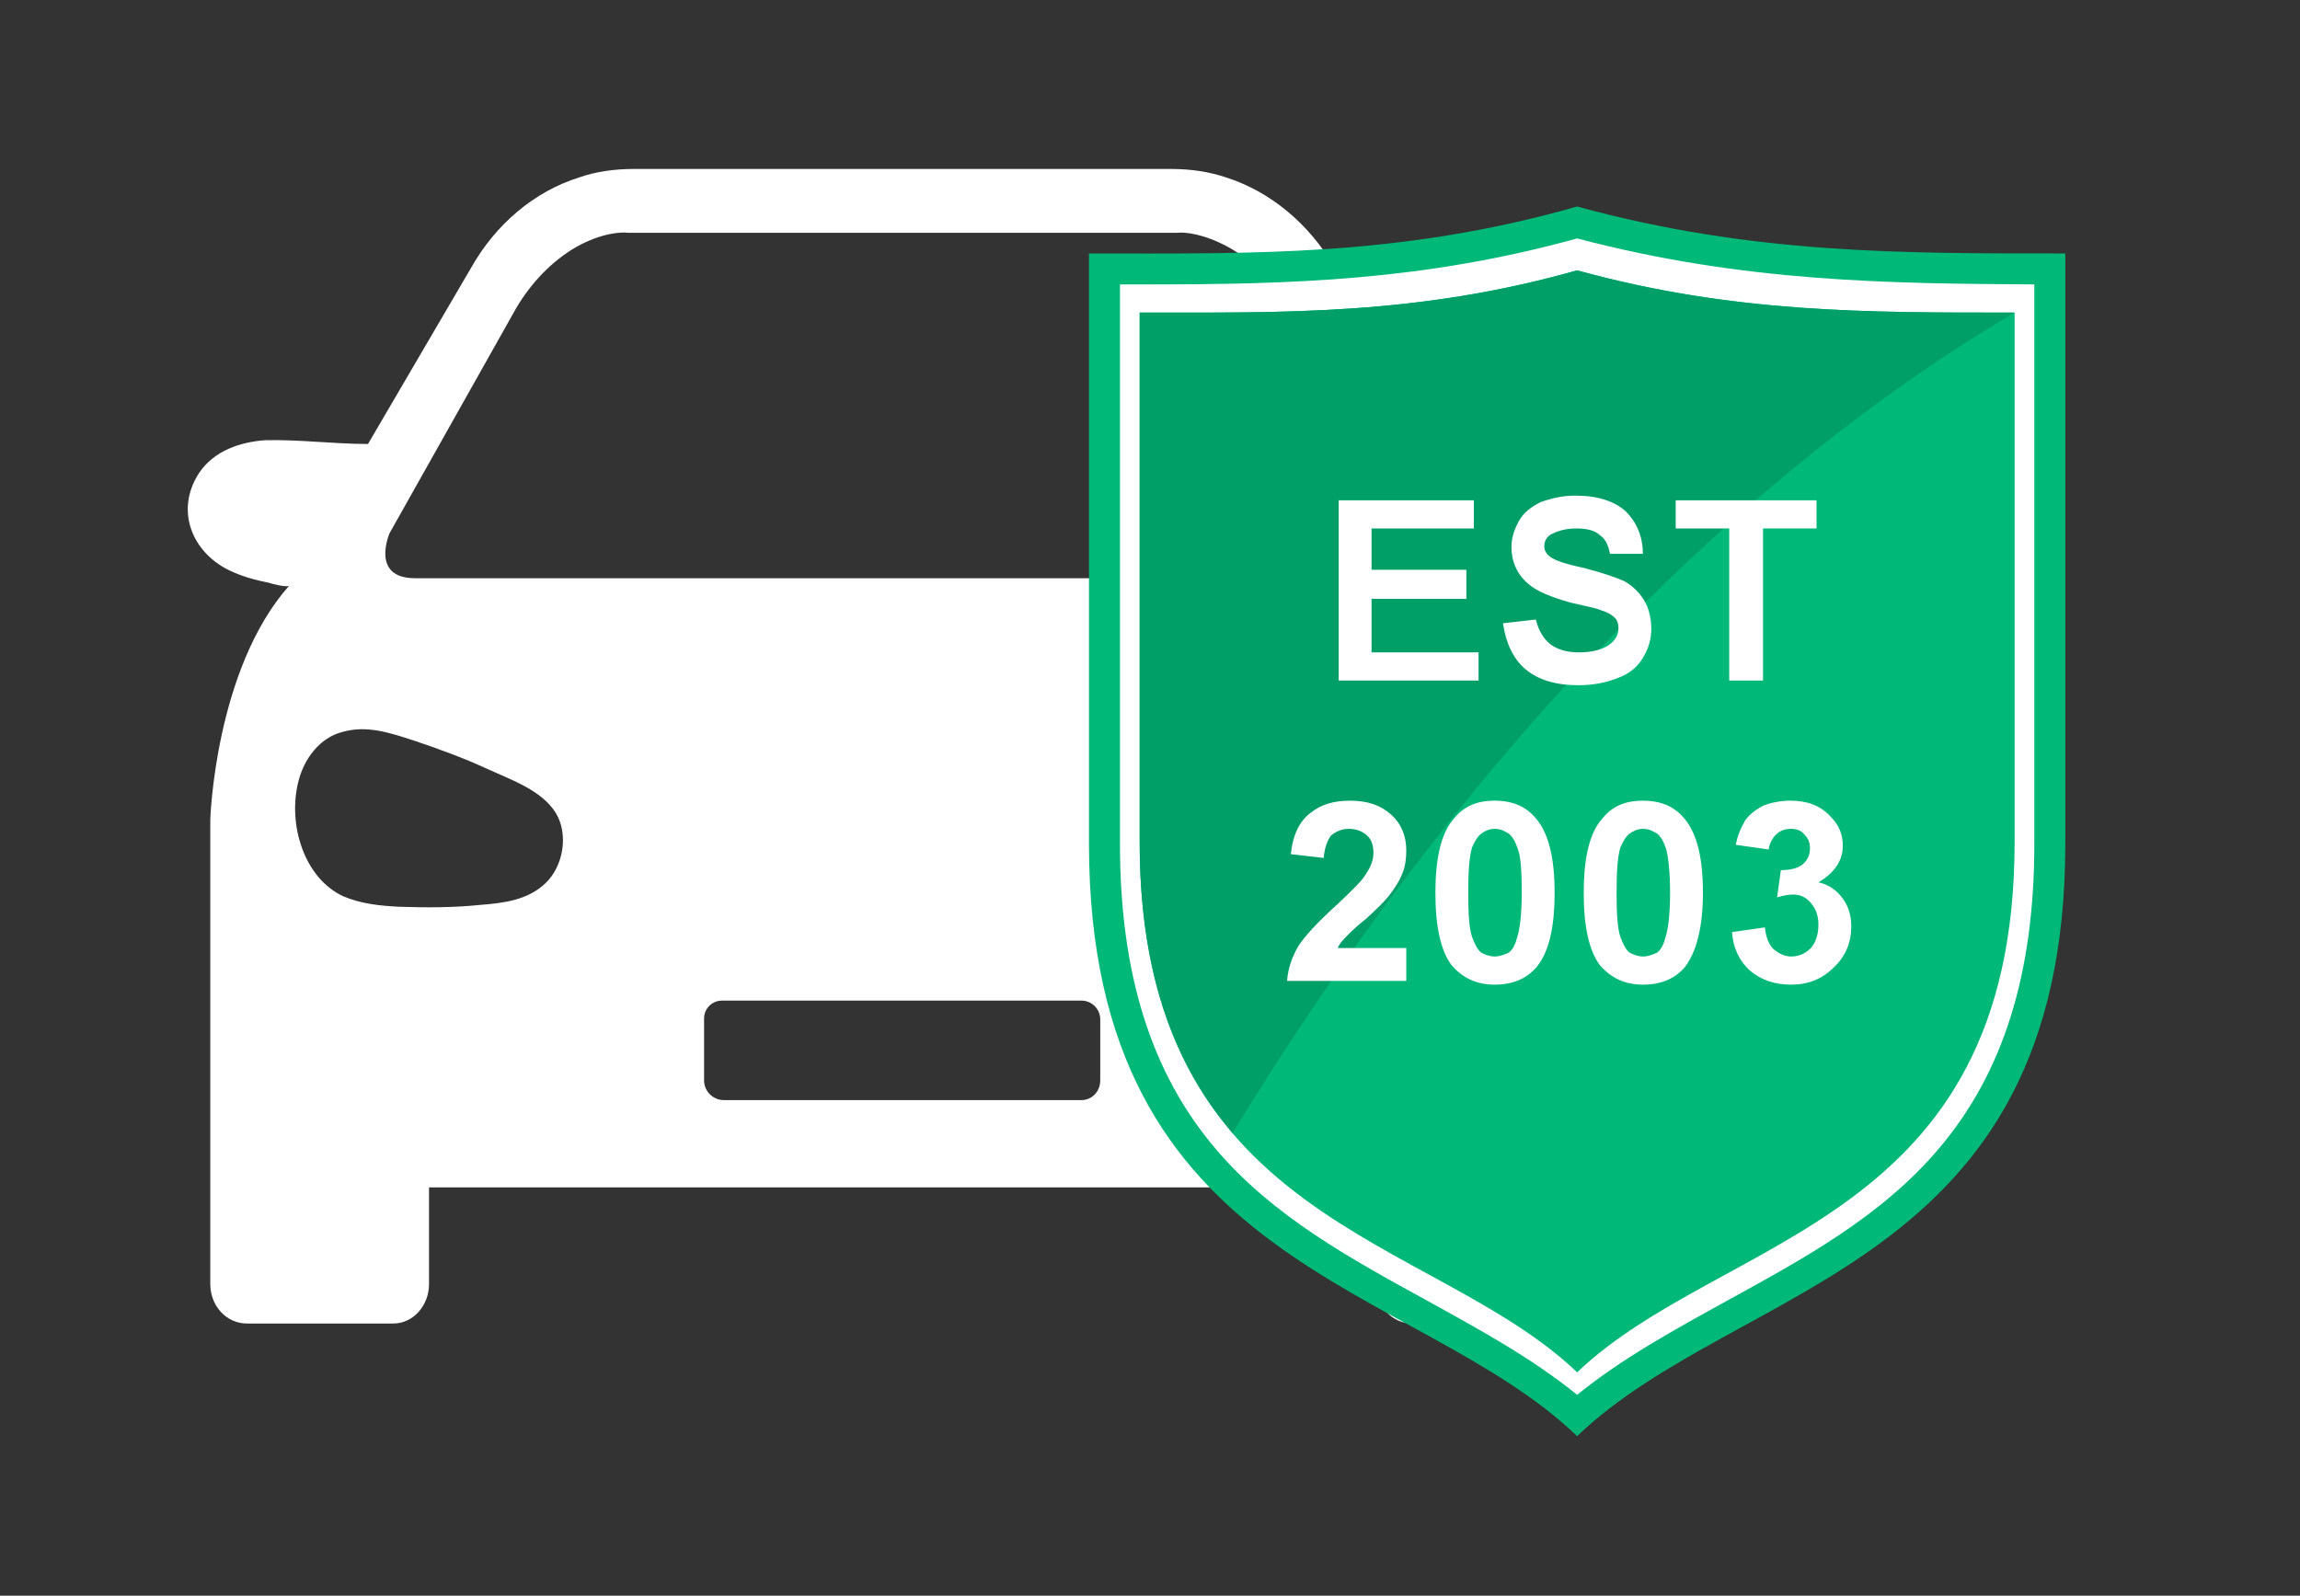 <?xml version="1.0" standalone="no"?>

<svg viewBox="0 0 245 170" style="background-color:#ffffff00" version="1.1" xmlns="http://www.w3.org/2000/svg" xmlns:xlink="http://www.w3.org/1999/xlink" xml:space="preserve" x="0px" y="0px" width="245px" height="170px">
	<rect x="0" y="0" width="245" height="170" fill="#333333" stroke="none"/>
	<g id="Layer%201">
		<path d="M 163.6 62.1 C 165.1 61.8 166.6 61.4 168 60.7 C 171.7 58.8 173.7 54.4 171 50.3 C 169.5 48 166.7 47.1 164.1 46.9 C 160.4 46.7 156.7 47.3 153.1 47.3 L 142.1 28.4 C 139.4 23.8 135.3 20.4 130.6 18.9 C 128.8 18.3 126.9 18 124.7 18 L 67.5 18 C 65.4 18 63.4 18.3 61.7 18.9 C 56.9 20.4 52.8 23.9 50.2 28.5 L 39.2 47.3 C 35.5 47.3 31.8 46.8 28.2 46.9 C 25.6 47.1 22.8 48 21.2 50.4 C 18.6 54.4 20.5 58.8 24.3 60.7 C 25.7 61.4 27.2 61.8 28.7 62.1 C 28.9 62.2 30.6 62.6 30.8 62.4 C 22.9 71.3 22.4 87.3 22.4 87.3 L 22.4 136.8 C 22.4 139.1 24.1 141 26.3 141 L 41.9 141 C 44 141 45.7 139.1 45.7 136.8 L 45.7 126.5 L 146.5 126.5 L 146.5 136.8 C 146.5 139.1 148.3 141 150.4 141 L 166 141 C 168.1 141 169.8 139.1 169.8 136.9 L 169.8 87.3 C 169.8 87.3 169.3 71.3 161.5 62.4 C 161.7 62.6 163.3 62.2 163.6 62.1 ZM 41.5 56.8 L 55 32.8 C 56.6 30.1 58.8 27.8 61.4 26.3 C 64.1 24.8 66.2 24.7 66.9 24.8 C 67.4 24.8 67.9 24.8 68.4 24.8 L 123.8 24.8 C 124.4 24.8 124.9 24.8 125.4 24.8 C 126.2 24.7 128.2 24.9 130.8 26.3 C 133.5 27.8 135.7 30.1 137.2 32.8 L 150.8 56.8 C 150.8 56.8 152.8 61.6 148.1 61.6 L 44.2 61.6 C 39.4 61.6 41.5 56.8 41.5 56.8 ZM 58.1 94.1 C 56.2 95.9 53.7 96.2 51.2 96.4 C 48.3 96.7 45.4 96.7 42.5 96.6 C 40.5 96.5 38.5 96.3 36.6 95.5 C 32.4 93.6 30.6 87.8 31.8 83.2 C 32.4 80.8 34.1 78.6 36.4 78 C 39.1 77.2 41.6 78.1 44.1 78.9 C 46.8 79.8 49.5 80.8 52.1 82 C 54.5 83.1 57.7 84.2 59.2 86.6 C 60.6 88.9 60 92.3 58.1 94.1 ZM 117.2 115.1 C 117.2 116.3 116.3 117.2 115.2 117.2 L 77.1 117.2 C 76 117.2 75 116.3 75 115.1 L 75 108.5 C 75 107.4 75.9 106.6 76.9 106.6 L 115.2 106.6 C 116.3 106.6 117.2 107.5 117.2 108.6 L 117.2 115.1 ZM 155.6 95.5 C 153.8 96.3 151.7 96.5 149.7 96.6 C 146.8 96.7 143.9 96.7 141 96.4 C 138.6 96.2 136 95.9 134.1 94.1 C 132.2 92.3 131.7 88.9 133.1 86.6 C 134.5 84.2 137.8 83.1 140.1 82 C 142.7 80.8 145.4 79.8 148.1 78.9 C 150.7 78.1 153.2 77.2 155.8 78 C 158.1 78.6 159.8 80.8 160.5 83.2 C 161.6 87.8 159.9 93.6 155.6 95.5 Z" fill="#ffffff"/>
		<g>
			<path d="M 220 27 C 202.7 27 186.6 27.1 168 22 C 149.1 27.4 133.3 27 116 27 L 116 89.9 C 116 135.4 150.7 136.4 168 153 C 185.3 136.4 220 135.4 220 89.9 C 220 69 220 48 220 27 L 220 27 Z" fill="#00b878"/>
			<path d="M 168 148.6 C 163.2 144.7 157.7 141.7 151.9 138.5 C 143.9 134.1 135.6 129.6 129.5 122.4 C 122.6 114.3 119.3 103.7 119.3 89.9 L 119.3 30.3 C 120.2 30.3 121.2 30.3 122.2 30.3 C 137.6 30.3 151.7 29.9 168 25.4 C 185.8 30.1 201.5 30.2 216.7 30.3 L 216.7 89.9 C 216.7 103.7 213.4 114.3 206.5 122.4 C 200.4 129.6 192.1 134.1 184.1 138.5 C 178.3 141.7 172.8 144.7 168 148.6 Z" fill="#ffffff"/>
			<path d="M 214.6 33.3 C 199.1 33.3 184.7 33.4 168 28.8 C 151 33.6 136.9 33.3 121.4 33.3 L 121.4 89.7 C 121.4 130.5 152.5 131.4 168 146.2 C 183.5 131.4 214.6 130.5 214.6 89.7 C 214.6 70.9 214.6 52.1 214.6 33.3 L 214.6 33.3 Z" fill="#00b878"/>
			<path d="M 214.6 33.3 C 214.6 33.3 214.6 33.3 214.6 33.3 C 199.1 33.3 184.7 33.4 168 28.8 C 151 33.6 136.9 33.3 121.4 33.3 L 121.4 89.7 C 121.4 104.3 125.4 113.8 131.3 120.7 C 162.4 69.7 195.2 44.7 214.6 33.3 Z" fill="#009f68"/>
			<g>
				<path d="M 157.5 72.5 L 157.5 69.5 L 146.1 69.5 L 146.1 63.8 L 156.2 63.8 L 156.2 60.7 L 146.1 60.7 L 146.1 56.3 L 157 56.3 L 157 53.3 L 142.6 53.3 L 142.6 72.5 L 157.5 72.5 L 157.5 72.5 Z" fill="#ffffff"/>
				<path d="M 162.5 71.3 C 163.8 72.4 165.7 73 168.1 73 C 169.8 73 171.2 72.7 172.4 72.2 C 173.5 71.8 174.4 71.1 175 70.1 C 175.6 69.1 175.9 68.1 175.9 67 C 175.9 65.8 175.6 64.7 175.1 63.9 C 174.6 63.1 173.9 62.4 173 61.9 C 172.1 61.5 170.6 61 168.7 60.5 C 166.8 60.1 165.6 59.7 165.1 59.3 C 164.7 59 164.5 58.6 164.5 58.2 C 164.5 57.7 164.7 57.3 165.1 57 C 165.8 56.6 166.7 56.3 167.9 56.3 C 169 56.3 169.9 56.5 170.4 57 C 171 57.4 171.3 58 171.5 59 L 175 59 C 175 57.1 174.3 55.6 173.2 54.5 C 172 53.4 170.2 52.8 167.8 52.8 C 166.4 52.8 165.2 53.1 164.1 53.5 C 163.1 54 162.3 54.6 161.8 55.5 C 161.3 56.4 161 57.3 161 58.3 C 161 59.8 161.6 61.2 162.8 62.2 C 163.7 63 165.2 63.6 167.3 64.2 C 169 64.6 170.1 64.8 170.5 65 C 171.2 65.2 171.7 65.5 172 65.8 C 172.3 66.1 172.4 66.5 172.4 66.9 C 172.4 67.6 172.1 68.2 171.4 68.7 C 170.7 69.2 169.6 69.5 168.2 69.5 C 166.9 69.5 165.9 69.2 165.1 68.6 C 164.4 68 163.9 67.2 163.6 66 L 160.1 66.4 C 160.4 68.5 161.2 70.2 162.5 71.3 L 162.5 71.3 Z" fill="#ffffff"/>
				<path d="M 187.8 72.5 L 187.8 56.3 L 193.5 56.3 L 193.5 53.3 L 178.5 53.3 L 178.5 56.3 L 184.2 56.3 L 184.2 72.5 L 187.8 72.5 L 187.8 72.5 Z" fill="#ffffff"/>
				<path d="M 142.5 101 C 142.6 100.7 142.9 100.3 143.2 100 C 143.5 99.7 144.2 98.9 145.5 97.9 C 146.7 96.8 147.5 96 147.9 95.5 C 148.6 94.6 149.1 93.8 149.4 93 C 149.7 92.3 149.8 91.4 149.8 90.6 C 149.8 89.1 149.3 87.8 148.2 86.8 C 147.1 85.8 145.7 85.3 143.8 85.3 C 142.1 85.3 140.7 85.7 139.6 86.6 C 138.4 87.5 137.7 89 137.5 91 L 141 91.4 C 141.1 90.3 141.4 89.5 141.8 89 C 142.3 88.6 142.9 88.3 143.7 88.3 C 144.5 88.3 145.2 88.6 145.6 89 C 146.1 89.4 146.3 90.1 146.3 90.9 C 146.3 91.6 146 92.4 145.5 93.1 C 145.2 93.7 144.2 94.7 142.5 96.3 C 140.4 98.2 139 99.7 138.3 100.8 C 137.6 102 137.2 103.2 137.1 104.5 L 149.8 104.5 L 149.8 101 L 142.5 101 L 142.5 101 Z" fill="#ffffff"/>
				<path d="M 154.8 87.3 C 153.5 88.8 152.9 91.5 152.9 95.1 C 152.9 98.8 153.5 101.3 154.6 102.8 C 155.8 104.2 157.3 104.9 159.2 104.9 C 161.1 104.9 162.6 104.3 163.7 103 C 165 101.4 165.6 98.8 165.6 95.1 C 165.6 91.5 165 88.9 163.7 87.3 C 162.6 85.9 161.1 85.3 159.2 85.3 C 157.3 85.3 155.9 85.9 154.8 87.3 L 154.8 87.3 ZM 160.7 88.8 C 161.1 89.1 161.4 89.6 161.7 90.5 C 162 91.3 162.1 92.9 162.1 95.1 C 162.1 97.4 161.9 99 161.6 99.9 C 161.4 100.7 161.1 101.2 160.7 101.5 C 160.2 101.7 159.8 101.9 159.2 101.9 C 158.7 101.9 158.2 101.7 157.8 101.5 C 157.4 101.2 157.1 100.6 156.8 99.8 C 156.5 98.9 156.4 97.4 156.4 95.1 C 156.4 92.9 156.5 91.3 156.8 90.3 C 157.1 89.6 157.4 89.1 157.8 88.8 C 158.2 88.5 158.7 88.3 159.2 88.3 C 159.8 88.3 160.2 88.5 160.7 88.8 L 160.7 88.8 Z" fill="#ffffff"/>
				<path d="M 170.6 87.3 C 169.3 88.8 168.7 91.5 168.7 95.1 C 168.7 98.8 169.3 101.3 170.4 102.8 C 171.6 104.2 173.1 104.9 175 104.9 C 176.9 104.9 178.4 104.3 179.5 103 C 180.7 101.4 181.4 98.8 181.4 95.1 C 181.4 91.5 180.8 88.9 179.5 87.3 C 178.4 85.9 176.9 85.3 175 85.3 C 173.1 85.3 171.7 85.9 170.6 87.3 L 170.6 87.3 ZM 176.5 88.8 C 176.9 89.1 177.2 89.6 177.5 90.5 C 177.7 91.3 177.9 92.9 177.9 95.1 C 177.9 97.4 177.7 99 177.4 99.9 C 177.2 100.7 176.9 101.2 176.5 101.5 C 176 101.7 175.6 101.9 175 101.9 C 174.5 101.9 174 101.7 173.6 101.5 C 173.2 101.2 172.9 100.6 172.6 99.8 C 172.3 98.9 172.2 97.4 172.2 95.1 C 172.2 92.9 172.3 91.3 172.6 90.3 C 172.9 89.6 173.2 89.1 173.6 88.8 C 174 88.5 174.5 88.3 175 88.3 C 175.6 88.3 176 88.5 176.5 88.8 L 176.5 88.8 Z" fill="#ffffff"/>
				<path d="M 186.4 103.4 C 187.6 104.4 189 104.9 190.8 104.9 C 192.6 104.9 194.1 104.3 195.3 103.1 C 196.6 101.9 197.2 100.4 197.2 98.7 C 197.2 97.5 196.9 96.5 196.2 95.6 C 195.6 94.8 194.7 94.2 193.7 94 C 195.4 93 196.3 91.7 196.3 90.1 C 196.3 88.9 195.9 87.9 195 87 C 193.9 85.8 192.5 85.3 190.7 85.3 C 189.7 85.3 188.7 85.5 187.9 85.8 C 187.1 86.2 186.4 86.7 185.9 87.4 C 185.5 88.1 185.1 88.9 184.9 90 L 188.4 90.5 C 188.5 89.8 188.8 89.3 189.2 88.9 C 189.6 88.5 190.1 88.3 190.8 88.3 C 191.4 88.3 191.9 88.5 192.2 88.9 C 192.6 89.3 192.8 89.7 192.8 90.4 C 192.8 91.1 192.5 91.7 192 92.1 C 191.5 92.5 190.7 92.7 189.7 92.7 L 189.3 95.6 C 190 95.4 190.5 95.3 191 95.3 C 191.8 95.3 192.4 95.6 192.9 96.2 C 193.4 96.8 193.7 97.5 193.7 98.5 C 193.7 99.6 193.4 100.4 192.9 101 C 192.3 101.6 191.6 101.9 190.8 101.9 C 190.1 101.9 189.5 101.6 188.9 101.1 C 188.4 100.6 188.1 99.8 188 98.8 L 184.5 99.3 C 184.6 101 185.3 102.4 186.4 103.4 L 186.4 103.4 Z" fill="#ffffff"/>
			</g>
		</g>
	</g>
</svg>